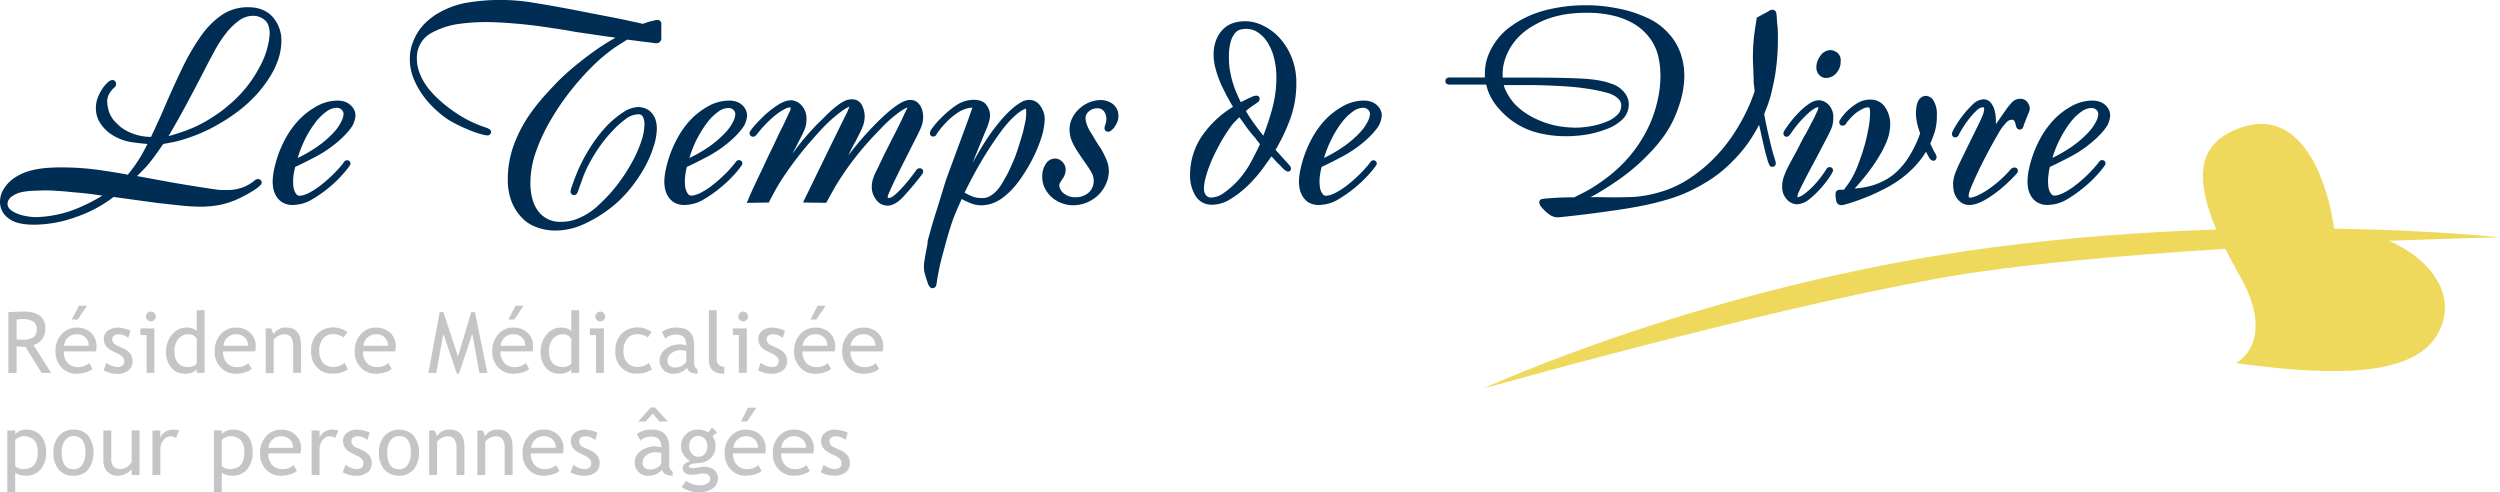 <svg xmlns="http://www.w3.org/2000/svg" viewBox="0 0 921.09 181.39"><defs><style>.cls-1{fill:#efd95c;}.cls-2{isolation:isolate;}.cls-3{fill:#c4c5c6;}.cls-4{fill:#002d53;}</style></defs><title>Fichier 2</title><g id="Calque_2" data-name="Calque 2"><g id="Calque_2-2" data-name="Calque 2"><path class="cls-1" d="M880.14,88.73c24.44-.94,41-1.28,41-1.28s-23.9-2.64-61.19-3.22c-1.9-14.69-10.9-46-34.94-37-13.35,5-17.75,15.34-8.43,37.35-25.19.79-53.38,2.72-82.78,6.6-105.09,13.86-187.35,52-187.35,52s99.08-28.13,167.12-40.5c28.2-5.14,68.61-8.63,106.32-11q2.25,4.55,5.17,9.65c14.17,24.83-1.29,32.48-1.29,32.48,40.69,5.52,70.49,4.66,76.32-15.38C903.78,105.51,892.79,94.07,880.14,88.73Z"/><g class="cls-2"><g class="cls-2"><path class="cls-3" d="M15.35,137.39l-6-9.62c-.68,0-1.76,0-3.24-.16v9.78H3.07V115l2.38-.11c1.47-.08,2.55-.12,3.22-.12q8.07,0,8.07,6.43a6.08,6.08,0,0,1-1.3,3.8,5.41,5.41,0,0,1-3.09,2.1l6.5,10.31ZM6.13,117.73V125a14.4,14.4,0,0,0,2.14.16,7.08,7.08,0,0,0,4-.89,3.64,3.64,0,0,0,1.25-3.17,2.93,2.93,0,0,0-1.34-2.7,8.41,8.41,0,0,0-4.25-.83C7.63,117.58,7,117.63,6.13,117.73Z"/><path class="cls-3" d="M35.34,129.48H23.53a5.91,5.91,0,0,0,1.58,4.42,4.93,4.93,0,0,0,3.58,1.35,6.1,6.1,0,0,0,4.16-1.46l1.22,2.1A5.55,5.55,0,0,1,32,137.05a11.18,11.18,0,0,1-3.89.64,7.24,7.24,0,0,1-5.24-2.09,8.19,8.19,0,0,1-2.41-6.21,8.73,8.73,0,0,1,2.47-6.5,7.12,7.12,0,0,1,5.21-2.19,7.46,7.46,0,0,1,5.49,2,6.75,6.75,0,0,1,1.93,5A6.59,6.59,0,0,1,35.34,129.48Zm-7.05-6.33a4.58,4.58,0,0,0-4.68,4.22h9.07a4.17,4.17,0,0,0-1.1-2.94A4.32,4.32,0,0,0,28.29,123.15Zm3.79-10.51-3.45,5.09H26.48l2.59-5.09Z"/><path class="cls-3" d="M38.18,136.41l1-2.76a7.82,7.82,0,0,0,3.91,1.6c1.8,0,2.69-.76,2.69-2.27,0-1.08-.86-2-2.6-2.78a21.86,21.86,0,0,1-2.69-1.39,6,6,0,0,1-1.21-1.08,4.29,4.29,0,0,1-.77-1.29,4.11,4.11,0,0,1-.25-1.46,3.76,3.76,0,0,1,1.47-3.15,6.15,6.15,0,0,1,3.84-1.13,12.45,12.45,0,0,1,4.51,1.13l-.83,2.69a5.59,5.59,0,0,0-3.47-1.37,3,3,0,0,0-1.75.49,1.46,1.46,0,0,0-.71,1.24,2.57,2.57,0,0,0,1.79,2.38l2.08,1a7.25,7.25,0,0,1,2.78,2,4.41,4.41,0,0,1,.87,2.8,4.19,4.19,0,0,1-1.54,3.45,6.65,6.65,0,0,1-4.28,1.24A9.82,9.82,0,0,1,38.18,136.41Z"/><path class="cls-3" d="M54,137.39V123.45H51.72V121h5.15v16.38Zm1.59-22.58a1.81,1.81,0,0,1,1.8,1.79,1.75,1.75,0,0,1-.53,1.28,1.73,1.73,0,0,1-1.27.53,1.76,1.76,0,0,1-1.27-.53,1.74,1.74,0,0,1-.52-1.28,1.72,1.72,0,0,1,.52-1.27A1.74,1.74,0,0,1,55.56,114.81Z"/><path class="cls-3" d="M72.5,137.37v-1.21a6,6,0,0,1-4.41,1.52,6.28,6.28,0,0,1-5-2.21,8.59,8.59,0,0,1-1.91-5.87,9.41,9.41,0,0,1,2.2-6.29,6.67,6.67,0,0,1,5.25-2.61,5.58,5.58,0,0,1,3.85,1.19v-7.6h2.9v23.08Zm0-12.57a3.44,3.44,0,0,0-3-1.65,4.7,4.7,0,0,0-3.79,1.74,6.73,6.73,0,0,0-1.44,4.44c0,3.94,1.79,5.92,5.38,5.92a4.15,4.15,0,0,0,1.65-.44,2.39,2.39,0,0,0,1.21-.93Z"/><path class="cls-3" d="M94,129.48H82.18a5.91,5.91,0,0,0,1.57,4.42,4.93,4.93,0,0,0,3.58,1.35,6.09,6.09,0,0,0,4.16-1.46l1.23,2.1a5.52,5.52,0,0,1-2.07,1.16,11.12,11.12,0,0,1-3.88.64,7.28,7.28,0,0,1-5.25-2.09,8.22,8.22,0,0,1-2.4-6.21,8.76,8.76,0,0,1,2.46-6.5,7.16,7.16,0,0,1,5.22-2.19,7.49,7.49,0,0,1,5.49,2,6.79,6.79,0,0,1,1.93,5A6.59,6.59,0,0,1,94,129.48Zm-7-6.33a4.58,4.58,0,0,0-4.68,4.22h9.06a4.13,4.13,0,0,0-1.1-2.94A4.3,4.3,0,0,0,86.94,123.15Z"/><path class="cls-3" d="M108,137.39v-9.53a6.25,6.25,0,0,0-.79-3.66,3.08,3.08,0,0,0-2.64-1,4.43,4.43,0,0,0-2.08.59,4.61,4.61,0,0,0-1.66,1.47v12.18H97.9V121h2l.92,2.11a5,5,0,0,1,4.69-2.42q5.39,0,5.38,6.55v10.14Z"/><path class="cls-3" d="M128,122.34l-1.44,2a4.21,4.21,0,0,0-1.57-.84,6.5,6.5,0,0,0-2.21-.4,4.64,4.64,0,0,0-3.76,1.66,6.84,6.84,0,0,0-1.39,4.55,6.16,6.16,0,0,0,1.42,4.38,5.18,5.18,0,0,0,4,1.51,6.5,6.5,0,0,0,3.94-1.52l1.15,2.45a10.45,10.45,0,0,1-5.8,1.51,7.37,7.37,0,0,1-5.53-2.25,8.33,8.33,0,0,1-2.19-6.08,8.73,8.73,0,0,1,2.27-6.29,8.21,8.21,0,0,1,6.22-2.37,8.11,8.11,0,0,1,2.75.54A7.6,7.6,0,0,1,128,122.34Z"/><path class="cls-3" d="M145.57,129.48H133.76a5.91,5.91,0,0,0,1.58,4.42,4.91,4.91,0,0,0,3.57,1.35,6.09,6.09,0,0,0,4.16-1.46l1.23,2.1a5.52,5.52,0,0,1-2.07,1.16,11.08,11.08,0,0,1-3.88.64,7.28,7.28,0,0,1-5.25-2.09,8.22,8.22,0,0,1-2.4-6.21,8.76,8.76,0,0,1,2.46-6.5,7.16,7.16,0,0,1,5.22-2.19,7.49,7.49,0,0,1,5.49,2,6.79,6.79,0,0,1,1.93,5A6.59,6.59,0,0,1,145.57,129.48Zm-7-6.33a4.58,4.58,0,0,0-4.68,4.22h9.07a4.14,4.14,0,0,0-1.11-2.94A4.3,4.3,0,0,0,138.52,123.15Z"/><path class="cls-3" d="M176.64,137.39,174,123l-4.89,14.69h-.77l-5-14.69-2.6,14.39h-2.91L162,115h1.39l5.33,16.35L173.63,115H175l4.55,22.41Z"/><path class="cls-3" d="M196.19,129.48H184.38A5.91,5.91,0,0,0,186,133.9a4.93,4.93,0,0,0,3.58,1.35,6.1,6.1,0,0,0,4.16-1.46l1.23,2.1a5.52,5.52,0,0,1-2.07,1.16,11.12,11.12,0,0,1-3.88.64,7.28,7.28,0,0,1-5.25-2.09,8.22,8.22,0,0,1-2.4-6.21,8.76,8.76,0,0,1,2.46-6.5A7.16,7.16,0,0,1,189,120.7a7.49,7.49,0,0,1,5.49,2,6.78,6.78,0,0,1,1.92,5A6.6,6.6,0,0,1,196.19,129.48Zm-7.06-6.33a4.58,4.58,0,0,0-4.67,4.22h9.06a4.13,4.13,0,0,0-1.1-2.94A4.31,4.31,0,0,0,189.13,123.15Zm3.8-10.51-3.46,5.09h-2.14l2.59-5.09Z"/><path class="cls-3" d="M210.48,137.37v-1.21a6,6,0,0,1-4.4,1.52,6.3,6.3,0,0,1-5-2.21,8.64,8.64,0,0,1-1.91-5.87,9.46,9.46,0,0,1,2.2-6.29,6.67,6.67,0,0,1,5.25-2.61,5.56,5.56,0,0,1,3.85,1.19v-7.6h2.91v23.08Zm0-12.57a3.44,3.44,0,0,0-3-1.65,4.67,4.67,0,0,0-3.78,1.74,6.68,6.68,0,0,0-1.45,4.44c0,3.94,1.79,5.92,5.38,5.92a4.15,4.15,0,0,0,1.65-.44,2.34,2.34,0,0,0,1.21-.93Z"/><path class="cls-3" d="M219.58,137.39V123.45h-2.25V121h5.16v16.38Zm1.59-22.58a1.75,1.75,0,0,1,1.28.53,1.72,1.72,0,0,1,.53,1.26,1.81,1.81,0,0,1-1.81,1.81,1.72,1.72,0,0,1-1.26-.53,1.79,1.79,0,0,1,1.26-3.07Z"/><path class="cls-3" d="M240.09,122.34l-1.44,2a4.13,4.13,0,0,0-1.57-.84,6.46,6.46,0,0,0-2.21-.4,4.64,4.64,0,0,0-3.76,1.66,6.84,6.84,0,0,0-1.39,4.55,6.16,6.16,0,0,0,1.42,4.38,5.2,5.2,0,0,0,4,1.51,6.5,6.5,0,0,0,3.94-1.52l1.15,2.45a10.45,10.45,0,0,1-5.8,1.51,7.39,7.39,0,0,1-5.53-2.25,8.33,8.33,0,0,1-2.19-6.08,8.73,8.73,0,0,1,2.27-6.29,8.22,8.22,0,0,1,6.22-2.37,8.06,8.06,0,0,1,2.75.54A7.6,7.6,0,0,1,240.09,122.34Z"/><path class="cls-3" d="M253.12,135.51a6.43,6.43,0,0,1-5.34,2.18,4.57,4.57,0,0,1-3.34-1.4,4.7,4.7,0,0,1-1.42-3.48,5.2,5.2,0,0,1,2.18-4.21,8.7,8.7,0,0,1,5.56-1.72,6.38,6.38,0,0,1,2.08.4q0-4-3.55-4a5.67,5.67,0,0,0-4.19,1.47l-1.22-2.43a7.07,7.07,0,0,1,2.29-1.16,8.9,8.9,0,0,1,2.79-.48q3.56,0,5.18,1.62t1.61,5.16v5.87a3,3,0,0,0,1.28,2.87v1.46a5.43,5.43,0,0,1-2.65-.51A2.79,2.79,0,0,1,253.12,135.51Zm-.28-6.17a10.64,10.64,0,0,0-1.92-.3,5.5,5.5,0,0,0-3.6,1.13,3.34,3.34,0,0,0-1.39,2.67c0,1.71,1,2.56,3,2.56a4.94,4.94,0,0,0,3.9-2.1Z"/><path class="cls-3" d="M261.18,132.75V114.29h2.9v18a2.8,2.8,0,0,0,.76,2.08,2.68,2.68,0,0,0,2,.75v2.6C263.06,137.69,261.18,136.05,261.18,132.75Z"/><path class="cls-3" d="M272.22,137.39V123.45H270V121h5.15v16.38Zm1.59-22.58a1.73,1.73,0,0,1,1.27.53,1.69,1.69,0,0,1,.53,1.26,1.8,1.8,0,1,1-3.07-1.27A1.76,1.76,0,0,1,273.81,114.81Z"/><path class="cls-3" d="M279.3,136.41l1-2.76a7.85,7.85,0,0,0,3.92,1.6c1.79,0,2.69-.76,2.69-2.27,0-1.08-.87-2-2.6-2.78a21.46,21.46,0,0,1-2.7-1.39,6.31,6.31,0,0,1-1.21-1.08,4.26,4.26,0,0,1-.76-1.29,4.11,4.11,0,0,1-.26-1.46,3.76,3.76,0,0,1,1.47-3.15,6.15,6.15,0,0,1,3.84-1.13,12.4,12.4,0,0,1,4.51,1.13l-.82,2.69a5.62,5.62,0,0,0-3.47-1.37,3,3,0,0,0-1.76.49,1.46,1.46,0,0,0-.71,1.24,2.57,2.57,0,0,0,1.79,2.38l2.08,1a7.29,7.29,0,0,1,2.79,2A4.41,4.41,0,0,1,290,133a4.2,4.2,0,0,1-1.55,3.45,6.63,6.63,0,0,1-4.28,1.24A9.81,9.81,0,0,1,279.3,136.41Z"/><path class="cls-3" d="M307.47,129.48H295.66a5.91,5.91,0,0,0,1.58,4.42,4.91,4.91,0,0,0,3.57,1.35,6.09,6.09,0,0,0,4.16-1.46l1.23,2.1a5.52,5.52,0,0,1-2.07,1.16,11.08,11.08,0,0,1-3.88.64A7.28,7.28,0,0,1,295,135.6a8.22,8.22,0,0,1-2.4-6.21,8.76,8.76,0,0,1,2.46-6.5,7.16,7.16,0,0,1,5.22-2.19,7.49,7.49,0,0,1,5.49,2,6.79,6.79,0,0,1,1.93,5A6.59,6.59,0,0,1,307.47,129.48Zm-7.05-6.33a4.58,4.58,0,0,0-4.68,4.22h9.07a4.14,4.14,0,0,0-1.11-2.94A4.3,4.3,0,0,0,300.42,123.15Zm3.79-10.51-3.46,5.09h-2.14l2.59-5.09Z"/><path class="cls-3" d="M325.18,129.48H313.37a5.91,5.91,0,0,0,1.57,4.42,4.93,4.93,0,0,0,3.58,1.35,6.1,6.1,0,0,0,4.16-1.46l1.23,2.1a5.52,5.52,0,0,1-2.07,1.16,11.12,11.12,0,0,1-3.88.64,7.28,7.28,0,0,1-5.25-2.09,8.22,8.22,0,0,1-2.4-6.21,8.76,8.76,0,0,1,2.46-6.5A7.16,7.16,0,0,1,318,120.7a7.49,7.49,0,0,1,5.49,2,6.78,6.78,0,0,1,1.92,5A6.6,6.6,0,0,1,325.18,129.48Zm-7.06-6.33a4.58,4.58,0,0,0-4.67,4.22h9.06a4.13,4.13,0,0,0-1.1-2.94A4.31,4.31,0,0,0,318.12,123.15Z"/></g><g class="cls-2"><path class="cls-3" d="M5.6,174.06v7.33H2.69v-22.8H5.6v1.34a5.44,5.44,0,0,1,4-1.65A7,7,0,0,1,15,160.45Q17,162.63,17,166.81a9.23,9.23,0,0,1-2,6.1,6.94,6.94,0,0,1-5.66,2.36,7.36,7.36,0,0,1-2.22-.37A2.86,2.86,0,0,1,5.6,174.06Zm0-11.94v9.54a2.54,2.54,0,0,0,1.16.79,4.4,4.4,0,0,0,1.73.38c3.6,0,5.41-2,5.41-6.12a6.65,6.65,0,0,0-1.29-4.54,5.23,5.23,0,0,0-4.11-1.44,3.53,3.53,0,0,0-1.5.43A4.65,4.65,0,0,0,5.6,162.12Z"/><path class="cls-3" d="M19.69,166.74a9,9,0,0,1,2-6.13,6.8,6.8,0,0,1,5.37-2.33,6.84,6.84,0,0,1,5.46,2.24,10.9,10.9,0,0,1,0,12.47,6.82,6.82,0,0,1-5.42,2.28A6.78,6.78,0,0,1,21.65,173,9.33,9.33,0,0,1,19.69,166.74Zm3.06,0c0,4.11,1.46,6.16,4.36,6.16a3.68,3.68,0,0,0,3.19-1.65,7.76,7.76,0,0,0,1.16-4.51q0-6.09-4.35-6.09a3.74,3.74,0,0,0-3.17,1.62A7.44,7.44,0,0,0,22.75,166.74Z"/><path class="cls-3" d="M41,158.59V169q0,3.79,3.29,3.8a4.53,4.53,0,0,0,2.63-.83,4,4,0,0,0,1.58-1.91v-11.5h2.9V175h-2.9V172.7a4.57,4.57,0,0,1-2,1.77,6,6,0,0,1-2.88.8,5.32,5.32,0,0,1-4.12-1.54,6.21,6.21,0,0,1-1.43-4.39V158.59Z"/><path class="cls-3" d="M64.84,161.39a3.32,3.32,0,0,0-1.91-.66,3.4,3.4,0,0,0-2.7,1.42,5.27,5.27,0,0,0-1.16,3.43V175h-2.9V158.59h2.9v2.61a5.11,5.11,0,0,1,4.73-2.92,12.71,12.71,0,0,1,2.25.28Z"/><path class="cls-3" d="M81.71,174.06v7.33H78.8v-22.8h2.91v1.34a5.44,5.44,0,0,1,4-1.65,7,7,0,0,1,5.43,2.17q1.94,2.18,1.94,6.36a9.23,9.23,0,0,1-2,6.1,6.94,6.94,0,0,1-5.66,2.36,7.36,7.36,0,0,1-2.22-.37A2.86,2.86,0,0,1,81.71,174.06Zm0-11.94v9.54a2.54,2.54,0,0,0,1.16.79,4.4,4.4,0,0,0,1.73.38c3.6,0,5.41-2,5.41-6.12a6.65,6.65,0,0,0-1.29-4.54,5.23,5.23,0,0,0-4.11-1.44,3.53,3.53,0,0,0-1.5.43A4.65,4.65,0,0,0,81.71,162.12Z"/><path class="cls-3" d="M110.67,167.06H98.86a5.91,5.91,0,0,0,1.58,4.42,4.93,4.93,0,0,0,3.58,1.35,6.1,6.1,0,0,0,4.16-1.46l1.22,2.1a5.55,5.55,0,0,1-2.06,1.16,11.18,11.18,0,0,1-3.89.64,7.24,7.24,0,0,1-5.24-2.09A8.19,8.19,0,0,1,95.8,167a8.73,8.73,0,0,1,2.47-6.5,7.12,7.12,0,0,1,5.21-2.19,7.46,7.46,0,0,1,5.49,2,6.75,6.75,0,0,1,1.93,5A6.59,6.59,0,0,1,110.67,167.06Zm-7-6.33A4.58,4.58,0,0,0,98.94,165H108a4.17,4.17,0,0,0-1.1-2.94A4.32,4.32,0,0,0,103.62,160.73Z"/><path class="cls-3" d="M123.48,161.39a3.3,3.3,0,0,0-1.91-.66,3.4,3.4,0,0,0-2.7,1.42,5.26,5.26,0,0,0-1.15,3.43V175h-2.91V158.59h2.91v2.61a5.09,5.09,0,0,1,4.72-2.92,12.71,12.71,0,0,1,2.25.28Z"/><path class="cls-3" d="M126.31,174l1-2.76a7.82,7.82,0,0,0,3.91,1.6c1.8,0,2.69-.76,2.69-2.27,0-1.08-.86-2-2.6-2.78a23,23,0,0,1-2.7-1.39,6.24,6.24,0,0,1-1.2-1.08,4.29,4.29,0,0,1-.77-1.29,4.11,4.11,0,0,1-.25-1.46,3.76,3.76,0,0,1,1.47-3.15,6.15,6.15,0,0,1,3.84-1.13,12.45,12.45,0,0,1,4.51,1.13l-.83,2.69a5.59,5.59,0,0,0-3.47-1.37,3,3,0,0,0-1.75.49,1.46,1.46,0,0,0-.71,1.24,2.57,2.57,0,0,0,1.79,2.38l2.08.95a7.25,7.25,0,0,1,2.78,2,4.41,4.41,0,0,1,.87,2.8,4.19,4.19,0,0,1-1.54,3.45,6.65,6.65,0,0,1-4.28,1.24A9.82,9.82,0,0,1,126.31,174Z"/><path class="cls-3" d="M139.62,166.74a9,9,0,0,1,2-6.13,7.56,7.56,0,0,1,10.83-.09,10.85,10.85,0,0,1,0,12.47,7.59,7.59,0,0,1-10.88,0A9.32,9.32,0,0,1,139.62,166.74Zm3.06,0q0,6.16,4.35,6.16a3.68,3.68,0,0,0,3.19-1.65,7.76,7.76,0,0,0,1.16-4.51q0-6.09-4.35-6.09a3.74,3.74,0,0,0-3.17,1.62A7.44,7.44,0,0,0,142.68,166.74Z"/><path class="cls-3" d="M168.2,175v-9.53a6.25,6.25,0,0,0-.79-3.66,3.08,3.08,0,0,0-2.64-1.05,4.43,4.43,0,0,0-2.08.59,4.61,4.61,0,0,0-1.66,1.47V175h-2.91V158.59h2l.92,2.11a5,5,0,0,1,4.69-2.42q5.39,0,5.38,6.55V175Z"/><path class="cls-3" d="M185.94,175v-9.53a6.25,6.25,0,0,0-.79-3.66,3.08,3.08,0,0,0-2.64-1.05,4.43,4.43,0,0,0-2.08.59,4.61,4.61,0,0,0-1.66,1.47V175h-2.91V158.59h2l.92,2.11a5,5,0,0,1,4.69-2.42q5.39,0,5.38,6.55V175Z"/><path class="cls-3" d="M207.39,167.06h-11.8a5.91,5.91,0,0,0,1.57,4.42,4.93,4.93,0,0,0,3.58,1.35,6.1,6.1,0,0,0,4.16-1.46l1.22,2.1a5.39,5.39,0,0,1-2.06,1.16,11.12,11.12,0,0,1-3.88.64,7.28,7.28,0,0,1-5.25-2.09,8.22,8.22,0,0,1-2.4-6.21,8.76,8.76,0,0,1,2.46-6.5,7.16,7.16,0,0,1,5.22-2.19,7.49,7.49,0,0,1,5.49,2,6.78,6.78,0,0,1,1.92,5A6.22,6.22,0,0,1,207.39,167.06Zm-7-6.33a4.54,4.54,0,0,0-3.25,1.25,4.6,4.6,0,0,0-1.43,3h9.07a4.13,4.13,0,0,0-1.1-2.94A4.31,4.31,0,0,0,200.34,160.73Z"/><path class="cls-3" d="M210.24,174l1-2.76a7.85,7.85,0,0,0,3.92,1.6c1.79,0,2.69-.76,2.69-2.27,0-1.08-.87-2-2.6-2.78a21.46,21.46,0,0,1-2.7-1.39,6.31,6.31,0,0,1-1.21-1.08,4.26,4.26,0,0,1-.76-1.29,4.11,4.11,0,0,1-.26-1.46,3.76,3.76,0,0,1,1.47-3.15,6.15,6.15,0,0,1,3.84-1.13,12.4,12.4,0,0,1,4.51,1.13l-.82,2.69a5.62,5.62,0,0,0-3.47-1.37,3,3,0,0,0-1.76.49,1.46,1.46,0,0,0-.71,1.24,2.57,2.57,0,0,0,1.79,2.38l2.08.95a7.29,7.29,0,0,1,2.79,2,4.41,4.41,0,0,1,.87,2.8,4.2,4.2,0,0,1-1.55,3.45,6.63,6.63,0,0,1-4.28,1.24A9.81,9.81,0,0,1,210.24,174Z"/><path class="cls-3" d="M243.93,173.09a6.44,6.44,0,0,1-5.34,2.18,4.57,4.57,0,0,1-3.34-1.4,4.7,4.7,0,0,1-1.42-3.48,5.2,5.2,0,0,1,2.18-4.21,8.7,8.7,0,0,1,5.56-1.72,6.38,6.38,0,0,1,2.08.4q0-4-3.55-4a5.67,5.67,0,0,0-4.19,1.47l-1.22-2.43a7.07,7.07,0,0,1,2.29-1.16,8.9,8.9,0,0,1,2.79-.48c2.37,0,4.1.54,5.17,1.62s1.62,2.8,1.62,5.16v5.87a3,3,0,0,0,1.28,2.87v1.46a5.4,5.4,0,0,1-2.65-.51A2.79,2.79,0,0,1,243.93,173.09ZM243,155.31l-2.49-2.89-2.73,2.89h-2.63l4.56-5.16h1.64l4.66,5.16Zm.64,11.61a10.77,10.77,0,0,0-1.92-.3,5.5,5.5,0,0,0-3.6,1.13,3.34,3.34,0,0,0-1.39,2.67c0,1.71,1,2.56,3,2.56a4.94,4.94,0,0,0,3.9-2.1Z"/><path class="cls-3" d="M251.16,179.45l1.58-2.33a8.6,8.6,0,0,0,4.68,1.7,6.11,6.11,0,0,0,3.11-.68,2,2,0,0,0,1.14-1.69c0-1.33-1-2-2.88-2a10.59,10.59,0,0,0-1.77.25,11.76,11.76,0,0,1-2,.24q-3.48,0-3.48-2.63a1.87,1.87,0,0,1,.82-1.47,5.12,5.12,0,0,1,2-.95A6.2,6.2,0,0,1,252.7,160a6.17,6.17,0,0,1,4.42-1.71,6.26,6.26,0,0,1,3.78,1l1.45-1.75,1.9,1.79-1.74,1.32a6.07,6.07,0,0,1,1.11,3.79,5.92,5.92,0,0,1-1.54,4.16,6.13,6.13,0,0,1-4.05,1.93l-2.4.24a4.63,4.63,0,0,0-1.15.33c-.48.19-.72.43-.72.74s.5.63,1.5.63a13.48,13.48,0,0,0,2.05-.24,13.44,13.44,0,0,1,2.06-.24,5.63,5.63,0,0,1,3.77,1.16,4,4,0,0,1,1.36,3.2,4.27,4.27,0,0,1-2,3.66,8.84,8.84,0,0,1-5.13,1.39,10.86,10.86,0,0,1-3.35-.57A9.33,9.33,0,0,1,251.16,179.45Zm6.16-18.83a3.17,3.17,0,0,0-2.47,1.07,3.81,3.81,0,0,0-.95,2.6,4.36,4.36,0,0,0,.92,2.84,3.07,3.07,0,0,0,2.5,1.12,2.92,2.92,0,0,0,2.42-1.09,4.48,4.48,0,0,0,.87-2.87,3.8,3.8,0,0,0-.94-2.6A3,3,0,0,0,257.32,160.62Z"/><path class="cls-3" d="M281.9,167.06H270.09a5.91,5.91,0,0,0,1.58,4.42,4.93,4.93,0,0,0,3.58,1.35,6.12,6.12,0,0,0,4.16-1.46l1.22,2.1a5.52,5.52,0,0,1-2.07,1.16,11.08,11.08,0,0,1-3.88.64,7.28,7.28,0,0,1-5.25-2.09A8.22,8.22,0,0,1,267,167a8.73,8.73,0,0,1,2.47-6.5,7.12,7.12,0,0,1,5.21-2.19,7.46,7.46,0,0,1,5.49,2,6.75,6.75,0,0,1,1.93,5A6.59,6.59,0,0,1,281.9,167.06Zm-7-6.33a4.58,4.58,0,0,0-4.68,4.22h9.07a4.17,4.17,0,0,0-1.1-2.94A4.34,4.34,0,0,0,274.85,160.73Zm3.79-10.51-3.46,5.09H273l2.59-5.09Z"/><path class="cls-3" d="M299.61,167.06H287.8a5.91,5.91,0,0,0,1.58,4.42,4.91,4.91,0,0,0,3.57,1.35,6.09,6.09,0,0,0,4.16-1.46l1.23,2.1a5.52,5.52,0,0,1-2.07,1.16,11.08,11.08,0,0,1-3.88.64,7.28,7.28,0,0,1-5.25-2.09,8.22,8.22,0,0,1-2.4-6.21,8.76,8.76,0,0,1,2.46-6.5,7.16,7.16,0,0,1,5.22-2.19,7.49,7.49,0,0,1,5.49,2,6.79,6.79,0,0,1,1.93,5A6.59,6.59,0,0,1,299.61,167.06Zm-7.05-6.33a4.58,4.58,0,0,0-4.68,4.22H297a4.14,4.14,0,0,0-1.11-2.94A4.3,4.3,0,0,0,292.56,160.73Z"/><path class="cls-3" d="M302.45,174l1-2.76a7.82,7.82,0,0,0,3.91,1.6c1.79,0,2.69-.76,2.69-2.27,0-1.08-.86-2-2.6-2.78a23,23,0,0,1-2.7-1.39,6.62,6.62,0,0,1-1.21-1.08,4.26,4.26,0,0,1-.76-1.29,4.11,4.11,0,0,1-.25-1.46,3.76,3.76,0,0,1,1.47-3.15,6.1,6.1,0,0,1,3.83-1.13,12.45,12.45,0,0,1,4.52,1.13l-.83,2.69a5.59,5.59,0,0,0-3.47-1.37,3,3,0,0,0-1.75.49,1.44,1.44,0,0,0-.71,1.24,2.56,2.56,0,0,0,1.79,2.38l2.08.95a7.25,7.25,0,0,1,2.78,2,4.41,4.41,0,0,1,.87,2.8A4.19,4.19,0,0,1,311.6,174a6.66,6.66,0,0,1-4.29,1.24A9.81,9.81,0,0,1,302.45,174Z"/></g></g><path class="cls-4" d="M54.94,60.17c.76-.92,1.56-2,2.38-3.12s1.71-2.41,2.81-4L63,52.52c1.1-.2,2.31-.48,3.58-.84s2.7-.83,4.25-1.39,3.33-1.3,5.27-2.21c.6-.27,1.41-.67,2.39-1.2s2-1.13,3.21-1.82,2.29-1.42,3.4-2.17,2.14-1.5,3.07-2.23A49.71,49.71,0,0,0,95.24,34a45.69,45.69,0,0,0,4.81-6.7,28,28,0,0,0,2.76-6.37,21.53,21.53,0,0,0,.86-5.72,13,13,0,0,0-3.17-8.93c-2.12-2.4-5.18-3.62-9.09-3.62a17.05,17.05,0,0,0-9.79,2.92,31.16,31.16,0,0,0-7.8,8,84,84,0,0,0-6.9,12C64.7,30.2,62.37,35.37,60,40.93c-.64,1.49-1.18,2.68-1.6,3.55s-.79,1.68-1.08,2.37-.58,1.3-.86,1.87-.52,1.07-.83,1.73c-.6,0-1.3-.06-2.1-.13a19,19,0,0,1-3.28-.66,20,20,0,0,1-3.62-1.46,13.83,13.83,0,0,1-3.48-2.61,10.61,10.61,0,0,1-3-4.45,13.56,13.56,0,0,1-.65-3.4,6,6,0,0,1,1-3.61,11.48,11.48,0,0,1,1.23-1.53l.11-.09c.12-.12.26-.25.44-.4A1.41,1.41,0,0,0,42.77,31a1.38,1.38,0,0,0-1.43-1.52,2.91,2.91,0,0,0-1.76,1,11.25,11.25,0,0,0-1.88,2.24,16.73,16.73,0,0,0-1.64,3.16,10.7,10.7,0,0,0-.73,3.94,10.07,10.07,0,0,0,1.58,5.52,14,14,0,0,0,4,4.08A18.37,18.37,0,0,0,48,52.29c1.94.32,4.07.57,6.34.75-.68,1.35-1.49,2.86-2.42,4.48a54.23,54.23,0,0,1-4.83,6.83c-3.7-.69-7.54-1.3-11.41-1.83a98.47,98.47,0,0,0-13.37-.84c-2.15,0-4.08.09-5.73.25a34.61,34.61,0,0,0-4.39.7,23,23,0,0,0-3.28,1,20.07,20.07,0,0,0-2.59,1.27,14.16,14.16,0,0,0-3.55,2.84A12.34,12.34,0,0,0,.85,70.61,8,8,0,0,0,.1,73.09C0,73.77,0,74.24,0,74.53a7.37,7.37,0,0,0,3.06,5.85c2,1.62,5.15,2.41,9.59,2.41a48,48,0,0,0,5.46-.4,45.13,45.13,0,0,0,7.19-1.54,56.42,56.42,0,0,0,8.21-3.16,46.94,46.94,0,0,0,8.33-5.12L58,74.78l8.54.93a71.66,71.66,0,0,0,7.54.44,38.37,38.37,0,0,0,7.12-.7,32.37,32.37,0,0,0,8.73-3.28c.67-.34,1.38-.72,2.1-1.15s1.39-.84,2-1.24a13.81,13.81,0,0,0,1.55-1.19c.51-.47.83-.85.83-1.28A1.29,1.29,0,0,0,94.92,66a1.66,1.66,0,0,0-1.17.57l-1.16.83a14.34,14.34,0,0,1-2,1.16,15.68,15.68,0,0,1-2.89,1A14.64,14.64,0,0,1,84,70c-.84,0-1.62,0-2.36,0s-1.76-.14-3.1-.33l-5.45-.83q-3.42-.54-9.16-1.51L50.49,64.87l2-2A35.92,35.92,0,0,0,54.94,60.17ZM98.82,16.25a29.39,29.39,0,0,1-2,6.1,48.08,48.08,0,0,1-4.33,7.5,45.59,45.59,0,0,1-7.17,8q-.5.4-1.68,1.44a37.23,37.23,0,0,1-3,2.3c-1.21.86-2.6,1.77-4.15,2.71a45.16,45.16,0,0,1-4.9,2.55c-.57.26-1.31.56-2.21.92s-1.89.71-2.94,1.06-2.1.67-3.14,1c-.41.11-.81.21-1.19.29,2.24-3.79,4.42-7.65,6.49-11.5,2.32-4.32,4.64-8.74,6.89-13.12,1.18-2.31,2.43-4.65,3.7-7a44.7,44.7,0,0,1,4.17-6.35,24,24,0,0,1,4.73-4.6,8.61,8.61,0,0,1,5.08-1.72,6.45,6.45,0,0,1,4.4,1.58c1.18,1,1.79,2.71,1.79,5A23.05,23.05,0,0,1,98.82,16.25ZM4.05,72.61A9,9,0,0,1,7.2,71a16.63,16.63,0,0,1,2.24-.47,25.85,25.85,0,0,1,2.6-.23l2.45-.1c.73,0,1.29-.05,1.67-.05,1.27,0,2.57,0,3.87.1s2.66.16,4.06.29c1.83.19,3.38.34,4.6.44s2.37.21,3.44.34,2.17.27,3.3.43l2.28.34A69.64,69.64,0,0,1,27.93,77a43.11,43.11,0,0,1-15,3,24,24,0,0,1-5-.75A12.7,12.7,0,0,1,4.75,77.9a4.72,4.72,0,0,1-1.57-1.42,2.5,2.5,0,0,1-.42-1.23A3.46,3.46,0,0,1,4.05,72.61Z"/><path class="cls-4" d="M129.42,39a6.27,6.27,0,0,0-2-1.39,7.94,7.94,0,0,0-3.17-.55A16.06,16.06,0,0,0,116,39.54a26.59,26.59,0,0,0-7,5.91A32.63,32.63,0,0,0,105.2,51a41.48,41.48,0,0,0-2.64,5.86A42.94,42.94,0,0,0,101,62.42a23.61,23.61,0,0,0-.55,4.59,16.26,16.26,0,0,0,.2,2.21,9,9,0,0,0,1,2.83,6.94,6.94,0,0,0,2.29,2.46,7.26,7.26,0,0,0,4.13,1,14.09,14.09,0,0,0,7.26-2.25A46.92,46.92,0,0,0,122,68.45,45.41,45.41,0,0,0,127,63.39c2.13-2.55,2.13-2.8,2.13-3.11a1.21,1.21,0,0,0-1.33-1.23,1.15,1.15,0,0,0-.94.49L126,60.69a45.19,45.19,0,0,1-3.79,4.08,51.35,51.35,0,0,1-4.38,3.75,26,26,0,0,1-4.22,2.66c-2.11,1-3.62,1.23-4.25.55a4.48,4.48,0,0,1-.83-1.35,5.65,5.65,0,0,1-.44-1.73C108,68,108,67.42,108,66.92a17.05,17.05,0,0,1,.23-2.9c.14-.78.32-1.63.54-2.53,2.22-1,4.9-2.36,8-4a44.32,44.32,0,0,0,9.59-7c2.18-2.18,3.47-3.85,3.93-5.1a8.72,8.72,0,0,0,.68-2.84,5.38,5.38,0,0,0-.33-1.76A5.27,5.27,0,0,0,129.42,39Zm-17.1,12.42a39,39,0,0,1,3.92-6.35,18.9,18.9,0,0,1,4.08-4,6.54,6.54,0,0,1,3.58-1.34,2.6,2.6,0,0,1,2,.7,2.26,2.26,0,0,1,.68,1.59,7.09,7.09,0,0,1-.77,2.64A16.88,16.88,0,0,1,123,48.76a37.52,37.52,0,0,1-5.64,4.94,51.72,51.72,0,0,1-7.67,4.51A42.13,42.13,0,0,1,112.32,51.45Z"/><path class="cls-4" d="M242.28,7.33a6.32,6.32,0,0,0-1.24.21l-1.28.3a14.88,14.88,0,0,0-1.65.51c-.43.16-.87.3-1.31.42-1.05-.25-2.1-.48-3.15-.7s-2.2-.47-3.33-.73q-4.87-1-9.66-1.9L210.9,3.53c-4.74-.9-9.41-1.73-13.88-2.44a73.77,73.77,0,0,0-25.54,0,32.18,32.18,0,0,0-11,4.35,25.44,25.44,0,0,0-3.07,2.36,19.53,19.53,0,0,0-3.09,3.5A20.21,20.21,0,0,0,152,15.9a16.06,16.06,0,0,0-1,5.73A18.59,18.59,0,0,0,152,27.89a28,28,0,0,0,2.66,5.51,32.93,32.93,0,0,0,3.54,4.69A37.6,37.6,0,0,0,162,41.71a26.83,26.83,0,0,0,5.32,3.62c1.89,1,3.7,1.82,5.38,2.51a35.22,35.22,0,0,0,4.43,1.55,11.59,11.59,0,0,0,2.44.51,1.27,1.27,0,0,0,1.33-1.33c0-.8-.9-1.23-1.88-1.58A43.89,43.89,0,0,1,168,41.61a51.46,51.46,0,0,1-7.7-6.25c-.57-.58-1.25-1.32-2-2.21a22.88,22.88,0,0,1-2.17-3.06,21.14,21.14,0,0,1-1.79-3.92,14.09,14.09,0,0,1-.74-4.63,10.25,10.25,0,0,1,2.54-7.17,10,10,0,0,1,2.41-2A23.22,23.22,0,0,1,161.3,11a28.39,28.39,0,0,1,8.08-2.23,71,71,0,0,1,9.56-.63c2.77,0,6,.15,9.7.44s7.4.7,11.08,1.21l5.27.78c1.73.26,3.53.55,5.31.87.6.13,1.58.3,3,.5l4.34.63,4.29.64c1.34.19,2.27.33,2.89.39a5.79,5.79,0,0,1,.75.09c.37.06.76.14,1.18.23-1.05.57-2.16,1.21-3.3,1.92-1.88,1.17-3.83,2.49-5.8,3.94s-3.94,3-5.85,4.56-3.76,3.24-5.46,4.88c-2.07,2.07-4.12,4.25-6.09,6.47a74.69,74.69,0,0,0-5.53,7.12,49.78,49.78,0,0,0-5.84,11.84,37.14,37.14,0,0,0-1.79,11.3,22.54,22.54,0,0,0,1.37,8.28,18.76,18.76,0,0,0,3.91,6.09,14,14,0,0,0,5.35,3.4,19.57,19.57,0,0,0,6.9,1.22,25.13,25.13,0,0,0,9.95-2.11,49.28,49.28,0,0,0,10.12-6,44,44,0,0,0,7.49-7.3,54.5,54.5,0,0,0,5.4-8,40.94,40.94,0,0,0,3.27-7.65A22.12,22.12,0,0,0,242,47.59a10.58,10.58,0,0,0-.64-3.94,7,7,0,0,0-1.71-2.52,6.25,6.25,0,0,0-2.27-1.32,7.55,7.55,0,0,0-2.27-.38,10.81,10.81,0,0,0-5.68,2.07A34,34,0,0,0,223,47a54.69,54.69,0,0,0-6.13,8.26,58.46,58.46,0,0,0-5,10.21,8.35,8.35,0,0,0-.38,1c-.16.45-.34.94-.53,1.45s-.38,1-.51,1.52a3.68,3.68,0,0,0-.22,1,1.25,1.25,0,0,0,1.23,1.43,1.29,1.29,0,0,0,1.2-.71,18.15,18.15,0,0,0,.67-1.74c.45-1.3,1-2.74,1.56-4.34a39.23,39.23,0,0,1,2.3-5,65.68,65.68,0,0,1,3.47-5.7,51.25,51.25,0,0,1,5-6.16,34,34,0,0,1,4.77-4.29,7.94,7.94,0,0,1,4.63-1.81,1.76,1.76,0,0,1,1.79.88,6.12,6.12,0,0,1,.59,2.87,20.05,20.05,0,0,1-1.08,5.92,45,45,0,0,1-3.08,7.2,63.71,63.71,0,0,1-4.68,7.52,54.81,54.81,0,0,1-5.77,6.84c-.71.71-1.6,1.57-2.67,2.57a23.51,23.51,0,0,1-3.59,2.74,23.77,23.77,0,0,1-4.5,2.18,15.57,15.57,0,0,1-5.31.88,9.88,9.88,0,0,1-8.34-3.77c-2-2.55-3-6.12-3-10.61a34.89,34.89,0,0,1,2.1-11.61A66.65,66.65,0,0,1,203,44.07a90.22,90.22,0,0,1,7.16-10.51,95.58,95.58,0,0,1,7.36-8.37c1.6-1.61,3.08-3,4.4-4.11s2.54-2.09,3.65-2.89,2.17-1.5,3.09-2.07,1.65-1,2.38-1.52c1.19.13,2.55.3,4,.5s3.11.41,4.35.54l2.14.29h.1a1.87,1.87,0,0,0,1.41-.42,3.11,3.11,0,0,0,.53-.77l.08-.16V8.35l-.11-.18A1.5,1.5,0,0,0,242.28,7.33Z"/><path class="cls-4" d="M253.06,61.49c2.23-1,4.9-2.36,8-4a44.37,44.37,0,0,0,9.6-7c2.17-2.18,3.46-3.85,3.93-5.1a9,9,0,0,0,.68-2.84A5.47,5.47,0,0,0,273.76,39a6.21,6.21,0,0,0-2.06-1.39,7.9,7.9,0,0,0-3.17-.55,16.06,16.06,0,0,0-8.24,2.45,26.75,26.75,0,0,0-7,5.91A33.22,33.22,0,0,0,249.53,51a42.62,42.62,0,0,0-4.22,11.42,23,23,0,0,0-.56,4.59,15,15,0,0,0,.21,2.21,8.48,8.48,0,0,0,1,2.83,7,7,0,0,0,2.28,2.46,7.29,7.29,0,0,0,4.13,1,14.06,14.06,0,0,0,7.26-2.25,47.59,47.59,0,0,0,6.7-4.86,46.28,46.28,0,0,0,5.06-5.06c2.12-2.55,2.12-2.8,2.12-3.11a1.21,1.21,0,0,0-1.33-1.23,1.17,1.17,0,0,0-.94.49c-.09.13-.4.51-.91,1.15a43.79,43.79,0,0,1-3.79,4.08,52.84,52.84,0,0,1-4.37,3.75,26,26,0,0,1-4.22,2.66c-2.11,1-3.62,1.23-4.25.55a4.5,4.5,0,0,1-.84-1.35,5.56,5.56,0,0,1-.43-1.73,16.29,16.29,0,0,1-.1-1.73,16,16,0,0,1,.24-2.9C252.66,63.23,252.85,62.38,253.06,61.49Zm3.59-10a39.76,39.76,0,0,1,3.93-6.35,18.68,18.68,0,0,1,4.08-4,6.49,6.49,0,0,1,3.58-1.34,2.58,2.58,0,0,1,2,.7,2.22,2.22,0,0,1,.68,1.59,6.89,6.89,0,0,1-.77,2.64,16.88,16.88,0,0,1-2.85,4.08,37.52,37.52,0,0,1-5.64,4.94A51.57,51.57,0,0,1,254,58.21,42.5,42.5,0,0,1,256.65,51.45Z"/><path class="cls-4" d="M329.88,66q1.25-2.58,2.75-5.55l2.86-5.66c.9-1.79,1.7-3.35,2.37-4.68s1.14-2.32,1.32-2.81a9.78,9.78,0,0,0,.94-4.22,10.31,10.31,0,0,0-.21-2,6.23,6.23,0,0,0-.77-2,5,5,0,0,0-1.49-1.61c-1.47-1-3.56-.89-6.07.61a30.05,30.05,0,0,0-4.1,3c-1.38,1.18-2.74,2.44-4.05,3.74S321,47.31,320,48.36c-2.74,3-5.19,5.92-7.27,8.69l-.19.25.58-1.19c.5-1.08,1-2.13,1.59-3.13s1.09-2,1.61-3.09A29.18,29.18,0,0,0,318,46.23a10.37,10.37,0,0,0,.58-3.42,9.24,9.24,0,0,0-.95-3.93,4,4,0,0,0-4-2.28,6.18,6.18,0,0,0-2.88.82,19.64,19.64,0,0,0-2.93,2c-1,.79-2,1.69-3,2.68s-2,2-3.07,3a92.43,92.43,0,0,0-8.24,9.44l-1.48,2,0,0c.31-.69.65-1.34,1-1.94a21.31,21.31,0,0,0,1-2c1.07-2,1.83-3.54,2.32-4.69a9.92,9.92,0,0,0,.79-4,7.22,7.22,0,0,0-1.74-5c-2.32-2.57-5.24-2.54-8.82-.23a38.1,38.1,0,0,0-4.86,3.76L280,44.14c-.67.66-1.27,1.3-1.79,1.88s-1,1.17-1.36,1.67c-.57.78-.68,1.08-.68,1.37a1.58,1.58,0,0,0,.17.71,1.33,1.33,0,0,0,2.07.2l.39-.39.07-.07a40.14,40.14,0,0,1,3.31-3.84,38.8,38.8,0,0,1,3.49-3.21,20.25,20.25,0,0,1,3.2-2.16,5.2,5.2,0,0,1,2.29-.75h.07a2.51,2.51,0,0,1,.06.42,2.41,2.41,0,0,1-.41,1.26c-.39.85-.85,1.82-1.37,2.93s-1,2.21-1.6,3.31-1.1,2.23-1.62,3.34-1,2.1-1.36,2.93c-1.23,2.46-2.25,4.56-3,6.23s-1.5,3.18-2.15,4.54l-1.95,4.11c-.65,1.37-1.41,3.09-2.26,5.12l-.44,1,8.13-.12.2-.4c.64-1.28,1.44-2.78,2.38-4.46s2.11-3.57,3.53-5.66,3.14-4.43,5.14-7,4.44-5.41,7.28-8.5a53.47,53.47,0,0,1,8-7.4,16.62,16.62,0,0,1,3.19-1.92h0a2.88,2.88,0,0,1-.17.46c-.16.36-.41.94-.72,1.68-1.11,2.22-2.26,4.54-3.46,7s-2.4,4.87-3.57,7.28l-9.2,18.91,8.55.12.22-.39c.78-1.44,1.68-3.06,2.72-4.89s2.31-3.83,3.83-6.06,3.34-4.67,5.47-7.29,4.71-5.48,7.67-8.51a48.2,48.2,0,0,1,7.33-6.5,18.2,18.2,0,0,1,2.73-1.55l-.58,1.24c-.49,1-1.11,2.35-1.85,3.91s-1.58,3.23-2.53,5.07-1.84,3.6-2.69,5.29-1.6,3.24-2.25,4.62-1.14,2.37-1.45,3a20.09,20.09,0,0,0-1.32,3.05,10,10,0,0,0-.52,3.17,7.54,7.54,0,0,0,1.56,4.6A5.09,5.09,0,0,0,327,75.76c1.76,0,3.65-1,5.61-3.06a111,111,0,0,0,7.17-8.55l.08-.12a1.92,1.92,0,0,0,.27-.82A1.16,1.16,0,0,0,338.89,62a1.47,1.47,0,0,0-1.42.87c-.13.17-.48.65-1.4,1.86s-1.79,2.27-2.87,3.52a36.07,36.07,0,0,1-3.28,3.35c-1.22,1.1-2,1.33-2.36,1.33s-.51-.15-.51-.43a8,8,0,0,1,.76-2C328.35,69.21,329.05,67.72,329.88,66Z"/><path class="cls-4" d="M383.19,38.88a4.87,4.87,0,0,0-3.74-2.08h0a6,6,0,0,0-3.45,1,20.46,20.46,0,0,0-3.34,2.48,40.67,40.67,0,0,0-2.94,2.93c-.88,1-1.57,1.79-2,2.37A71.92,71.92,0,0,0,362,53.7c-1.29,2.13-2.49,4.19-3.59,6.16l0-.08c.69-1.69,1.35-3.33,2-4.93l1.76-4.29c.52-1.26.9-2.18,1.17-2.78.34-.81.65-1.68.95-2.59a9.57,9.57,0,0,0,.47-2.87,6.4,6.4,0,0,0-1.25-3.54c-.89-1.31-2.49-2-4.76-2A11.61,11.61,0,0,0,352,39a36.94,36.94,0,0,0-5.37,4.57c-.86.86-1.53,1.59-2,2.16s-.9,1.12-1.3,1.7a3.08,3.08,0,0,0-.72,1.65,1.17,1.17,0,0,0,1.23,1.23,1.25,1.25,0,0,0,1-.49,4.59,4.59,0,0,0,.39-.65,33.24,33.24,0,0,1,4.21-4.92,24.38,24.38,0,0,1,3.73-2.93A11.41,11.41,0,0,1,356.11,40a8.22,8.22,0,0,1,1.91-.32c.14,0,.21,0,.22,0a.35.35,0,0,1,0,.06c0,.11-.1.3-.2.59l-.54,1.51c-.19.56-.38,1.08-.54,1.58l-8.28,22.45v0h0v.05c-.05.12-.09.24-.13.36h0c-.17.53-.44,1.39-.81,2.59l-1.41,4.59q-.82,2.68-1.71,5.46c-.58,1.85-1.13,3.68-1.62,5.44l-1.22,4.39,0,.2a10.3,10.3,0,0,1-.23,1.86c-.17.81-.33,1.66-.49,2.54s-.31,1.74-.44,2.56a13.79,13.79,0,0,0-.21,2.21c0,.49,0,.92.05,1.29a8.85,8.85,0,0,0,.27,1.39c.13.5.3,1.06.5,1.7s.46,1.39.79,2.32l.05.11c.36.65.78,1.26,1.43,1.26a1.43,1.43,0,0,0,1.45-1.15,12.87,12.87,0,0,0,.26-1.47c.06-.56.31-1.94.73-4.08s1.05-4.7,1.89-7.62c.58-2.2,1.1-4.08,1.55-5.59s.9-2.94,1.36-4.32,1-2.73,1.59-4.13c.53-1.24,1.22-2.76,2-4.51.75.42,1.67.86,2.73,1.33a11.4,11.4,0,0,0,4.65,1,13.87,13.87,0,0,0,3.26-.51,14.46,14.46,0,0,0,4.64-2.41A29.49,29.49,0,0,0,375.2,67a60.71,60.71,0,0,0,6.24-10.54A53.16,53.16,0,0,0,383.91,50a28.09,28.09,0,0,0,1-6A8.41,8.41,0,0,0,383.19,38.88ZM377.83,40h.1a1.71,1.71,0,0,1,.13.75,16.21,16.21,0,0,1-.27,4c-.27,1.2-.56,2.52-.87,3.9-.65,2.21-1.24,4.14-1.75,5.74s-1,3-1.5,4.2-.93,2.23-1.35,3.13-.82,1.75-1.19,2.48l-1.71,3a16.72,16.72,0,0,1-2.05,2.89,11.21,11.21,0,0,1-2.61,2.15,5.55,5.55,0,0,1-3.23.72,9,9,0,0,1-3.7-.76c-.93-.42-1.75-.83-2.45-1.22,2.22-4.54,4.47-8.71,6.69-12.41a129.56,129.56,0,0,1,7.27-10.85,41.06,41.06,0,0,1,3.59-4.12,24.81,24.81,0,0,1,2.69-2.32,12.09,12.09,0,0,1,1.69-1C377.73,40.07,377.9,40.05,377.83,40Z"/><path class="cls-4" d="M409.77,38.15a7.59,7.59,0,0,0-5-1.25h0A12,12,0,0,0,400.68,38a12.71,12.71,0,0,0-3.42,2.44,11.52,11.52,0,0,0-2.35,3.34,9.27,9.27,0,0,0-.84,3.87,11.42,11.42,0,0,0,.36,2.93,13.57,13.57,0,0,0,1.14,2.79c.5.93,1.13,2,1.89,3.13s1.69,2.51,2.8,4.08a29.6,29.6,0,0,1,1.9,3,5.83,5.83,0,0,1,.79,2.86A5.73,5.73,0,0,1,401.06,71a7.18,7.18,0,0,1-4.88,1.67,6.69,6.69,0,0,1-2.64-.48,6.28,6.28,0,0,1-1.88-1.17,4.5,4.5,0,0,1-1.05-1.42,3.33,3.33,0,0,1-.33-1.36,1.48,1.48,0,0,1,.14-.62,14.58,14.58,0,0,1,1.11-1.8,5.84,5.84,0,0,0,1.1-3.24,4,4,0,0,0-1.26-3,3.78,3.78,0,0,0-2.61-1.18,4.05,4.05,0,0,0-3.51,2.1A8.07,8.07,0,0,0,384,65a9.53,9.53,0,0,0,1.12,4.66,11.17,11.17,0,0,0,2.72,3.29,11.61,11.61,0,0,0,3.6,2,11.78,11.78,0,0,0,3.85.67A13.16,13.16,0,0,0,401,74.37a13.33,13.33,0,0,0,4.13-3,13.56,13.56,0,0,0,2.53-4,11.34,11.34,0,0,0,.88-4.28,11,11,0,0,0-.94-4.39,33.43,33.43,0,0,0-2.13-4.16c-.13-.17-.4-.55-.95-1.41s-.92-1.47-1.4-2.28-.95-1.57-1.37-2.25a9.23,9.23,0,0,1-.8-1.46,10.23,10.23,0,0,1-.73-1.95,7.49,7.49,0,0,1-.27-1.72A3.16,3.16,0,0,1,401.23,41a4.43,4.43,0,0,1,2.85-1.1A3,3,0,0,1,406.74,41a4.73,4.73,0,0,1,.89,2.8,6.18,6.18,0,0,1-.09,1,4.39,4.39,0,0,1-.26,1l-.24.73a1.81,1.81,0,0,0-.09.58,1.23,1.23,0,0,0,.7,1.28c.6.24,1,.27,1.87-.4a5.86,5.86,0,0,0,1.12-1.22,9.43,9.43,0,0,0,.95-1.7,5.29,5.29,0,0,0,.46-2.15A5.37,5.37,0,0,0,409.77,38.15Z"/><path class="cls-4" d="M477.62,30.71a25,25,0,0,0-1.76-9.65,24.12,24.12,0,0,0-4.48-7.15,19.84,19.84,0,0,0-6.14-4.52,14.49,14.49,0,0,0-10.89-.9,9.43,9.43,0,0,0-3.65,2.22,11.38,11.38,0,0,0-2.56,3.85,14.83,14.83,0,0,0-1,5.71,18.88,18.88,0,0,0,.61,4.62,36.36,36.36,0,0,0,1.4,4.38,34.71,34.71,0,0,0,1.54,3.49l.9,1.76a9.71,9.71,0,0,0,.58,1.14l.92,1.66c.33.59.64,1.13.94,1.63l.25.41a37.41,37.41,0,0,0-11.6,11,25.56,25.56,0,0,0-4.22,14.07,14.18,14.18,0,0,0,2,7.71,6.85,6.85,0,0,0,6.19,3.28A12.66,12.66,0,0,0,453,73.56a37,37,0,0,0,6.69-5.13,49.3,49.3,0,0,0,5.45-6.2c1.26-1.73,2.37-3.28,3.3-4.6l.16.15c.38.38.75.79,1.13,1.23a15.16,15.16,0,0,0,1.23,1.28l.72.67a9.63,9.63,0,0,0,1.13,1.18,3.87,3.87,0,0,0,1.4,1,.81.81,0,0,0,.37.09.82.82,0,0,0,.42-.11,1,1,0,0,0,.63-1.07,1.35,1.35,0,0,0-.3-.84c-.1-.14-.36-.44-.78-.94-.84-.91-1.67-1.81-2.48-2.72s-1.4-1.56-2.12-2.33a69.42,69.42,0,0,0,5.44-11.46A38.11,38.11,0,0,0,477.62,30.71Zm-14-18.66a12.47,12.47,0,0,1,3.54,3.83,19.76,19.76,0,0,1,2.3,5.69,28.73,28.73,0,0,1,.81,6.9A43.83,43.83,0,0,1,468.75,40a101.74,101.74,0,0,1-3.31,10c-.76-1-1.44-1.82-2-2.59l-2-2.77c-.57-.8-1.07-1.54-1.48-2.2-.31-.5-.61-1-.91-1.54.38-.34.73-.62,1-.85l1.1-.81.91-.62c.3-.2.68-.46,1.12-.78a1.73,1.73,0,0,0,.92-1.4,1.11,1.11,0,0,0-.92-1.18,3.42,3.42,0,0,0-.51,0,3.77,3.77,0,0,0-1.37.4c-.53.23-1.1.49-1.73.79s-1.23.59-1.82.89l-.6.3c-.36-.75-.75-1.57-1.17-2.49a39.21,39.21,0,0,1-1.53-3.92,36,36,0,0,1-1.2-4.69,29.41,29.41,0,0,1-.47-5.37,21,21,0,0,1,.6-5.6,9.13,9.13,0,0,1,1.48-3.16A3.82,3.82,0,0,1,456.7,11a8.2,8.2,0,0,1,2.42-.36A7.8,7.8,0,0,1,463.63,12.05ZM444.3,71.9a4.08,4.08,0,0,1-.73-2.45,17.14,17.14,0,0,1,.66-4.1,40.94,40.94,0,0,1,1.91-5.56c.83-2,1.82-4,2.95-6.14a65.63,65.63,0,0,1,3.62-5.94q.57-.85,1.05-1.47c.31-.41.64-.8,1-1.17s.72-.76,1.1-1.15l.75-.75c.88,1.2,1.63,2.24,2.26,3.14q1.14,1.63,2.74,3.53c.5.57.9,1,1.18,1.42s.56.73.76,1a5.32,5.32,0,0,1,.43.57l.23.3c-1,2.18-2.14,4.38-3.29,6.55a35,35,0,0,1-4.77,6.78A30.35,30.35,0,0,1,451,71a8.29,8.29,0,0,1-4.55,1.77A2.43,2.43,0,0,1,444.3,71.9Z"/><path class="cls-4" d="M507.58,39a6.27,6.27,0,0,0-2.05-1.39,8,8,0,0,0-3.18-.55,16.06,16.06,0,0,0-8.23,2.45,26.63,26.63,0,0,0-7,5.91A33.22,33.22,0,0,0,483.35,51a42.62,42.62,0,0,0-4.22,11.42,22.85,22.85,0,0,0-.55,4.59,16.26,16.26,0,0,0,.2,2.21,8.48,8.48,0,0,0,1,2.83A6.94,6.94,0,0,0,482,74.51a7.25,7.25,0,0,0,4.12,1,14.12,14.12,0,0,0,7.27-2.25,48.08,48.08,0,0,0,6.69-4.86,45.41,45.41,0,0,0,5.06-5.06c2.12-2.55,2.12-2.8,2.12-3.11A1.21,1.21,0,0,0,506,59.05a1.18,1.18,0,0,0-.94.49c-.09.13-.4.52-.9,1.15a45.37,45.37,0,0,1-3.8,4.08A51.25,51.25,0,0,1,496,68.52a26,26,0,0,1-4.22,2.66c-2.11,1-3.62,1.23-4.25.55a4.71,4.71,0,0,1-.84-1.35,5.86,5.86,0,0,1-.43-1.73c-.06-.65-.1-1.23-.1-1.73a16.12,16.12,0,0,1,.24-2.9c.14-.78.32-1.63.54-2.53,2.22-1,4.89-2.36,7.95-4a44.13,44.13,0,0,0,9.6-7c2.18-2.18,3.46-3.85,3.93-5.1a8.72,8.72,0,0,0,.68-2.84,5.15,5.15,0,0,0-.34-1.76A5.39,5.39,0,0,0,507.58,39Zm-17.1,12.42a38.62,38.62,0,0,1,3.92-6.35,18.68,18.68,0,0,1,4.08-4,6.52,6.52,0,0,1,3.58-1.34,2.58,2.58,0,0,1,2,.7,2.22,2.22,0,0,1,.68,1.59,7,7,0,0,1-.76,2.64,16.68,16.68,0,0,1-2.86,4.08,36.49,36.49,0,0,1-5.64,4.94,51.05,51.05,0,0,1-7.66,4.51A41.57,41.57,0,0,1,490.48,51.45Z"/><path class="cls-4" d="M654.55,5.53a3.24,3.24,0,0,0-.18-1,1.41,1.41,0,0,0-1.44-.94,2.76,2.76,0,0,0-1.07.35l-.13.06-.11.1a.77.77,0,0,1-.19.15l-4.15,2.23-.06.36c-.32,1.87-.63,4-.93,6.23a68.1,68.1,0,0,0-.45,8.63c0,.6,0,1.29.06,2.08L646,26.2c0,.82.07,1.58.1,2.3s0,1.24,0,1.71l.2,1.75c.06.54.12,1.1.17,1.68-.37,1-.75,2.1-1.15,3.15s-.88,2.18-1.4,3.27a71.7,71.7,0,0,1-5.17,9.27,57.79,57.79,0,0,1-7.37,9.11,55.83,55.83,0,0,1-9.53,7.7,39.63,39.63,0,0,1-11.61,5,41.47,41.47,0,0,1-9.82,1.48c-3.33.1-7.18.12-11.45,0h-2.93l2.13-1.15c2-1.17,4.17-2.51,6.38-4a78.94,78.94,0,0,0,6.65-4.92,69.16,69.16,0,0,0,6.36-5.92A56.12,56.12,0,0,0,613.14,50a39.34,39.34,0,0,0,3.93-7,50.31,50.31,0,0,0,2.23-6.25,33.35,33.35,0,0,0,1-5,29.61,29.61,0,0,0,.25-3.25,25.48,25.48,0,0,0-.56-6c-.37-1.4-.64-2.37-.85-3s-.52-1.27-1-2.3a19.74,19.74,0,0,0-2.08-3.35,25.37,25.37,0,0,0-3.52-3.72,22.89,22.89,0,0,0-5.4-3.44c-1-.45-2.21-1-3.65-1.53a41.78,41.78,0,0,0-5.07-1.54c-1.9-.46-4.05-.86-6.37-1.18a54.46,54.46,0,0,0-7.57-.5,58.93,58.93,0,0,0-15.47,1.93A37.6,37.6,0,0,0,556.26,10a23.44,23.44,0,0,0-4.74,4.69,24.72,24.72,0,0,0-2.81,4.78,18,18,0,0,0-1.33,4.28,20.8,20.8,0,0,0-.3,3c0,.47,0,.93,0,1.37,0,.14,0,.28,0,.42h-13.1a1.94,1.94,0,0,0-.72.15,1.24,1.24,0,0,0-.71,1.28,1,1,0,0,0,.65,1l.26.11.15.08h13.94c.17.62.35,1.25.55,1.87a17.91,17.91,0,0,0,1.17,2.75,20.44,20.44,0,0,0,2,3.1,33.07,33.07,0,0,0,3.26,3.51,27.49,27.49,0,0,0,10.73,6.16,41.07,41.07,0,0,0,11.43,1.64c.86,0,2.16,0,3.85-.15a39.12,39.12,0,0,0,5.48-.74,37.82,37.82,0,0,0,5.77-1.7A15.94,15.94,0,0,0,597,44.65a7.69,7.69,0,0,0,3.1-6A6.69,6.69,0,0,0,599,34.78a9.78,9.78,0,0,0-4.92-3.8c-.76-.25-1.29-.44-1.68-.59a34.07,34.07,0,0,0-4.44-.95c-1.56-.23-3.37-.4-5.4-.5s-4.4-.18-7.09-.24-6-.1-9.73-.1H553.64c0-.42,0-.88,0-1.39a12.73,12.73,0,0,1,.18-2.58,20.34,20.34,0,0,1,.85-3.24,21.82,21.82,0,0,1,1.74-3.76,22.89,22.89,0,0,1,8.24-8c.62-.37,1.45-.83,2.54-1.39a30,30,0,0,1,4-1.61A36.43,36.43,0,0,1,577,5.24a52.9,52.9,0,0,1,7.94-.53,40.27,40.27,0,0,1,9.63,1.1A27.25,27.25,0,0,1,602.38,9,20,20,0,0,1,608,14.26a18.28,18.28,0,0,1,3.1,7.14,27.72,27.72,0,0,1,.57,4c.06,1.22.1,2.14.1,2.84a40.1,40.1,0,0,1-1,8.48A46,46,0,0,1,608,45.39a49.77,49.77,0,0,1-4.66,8.32,50.83,50.83,0,0,1-6.35,7.5,55.14,55.14,0,0,1-5,4.28c-1.57,1.18-3.08,2.24-4.49,3.14a46.07,46.07,0,0,1-4,2.31L580,72.71c-1.8,0-3.63,0-5.46.1s-3.77.2-5.73.4l-.76.15a1.1,1.1,0,0,0-.91,1.17,2.52,2.52,0,0,0,.53,1.46,17.07,17.07,0,0,0,1.54,1.7,15.39,15.39,0,0,0,1.7,1.39,5.26,5.26,0,0,0,3.22,1c.07,0,.13,0,2-.2l4.74-.53q2.94-.34,6.7-.83c2.5-.33,5.11-.69,7.81-1.08s5.4-.83,8-1.32,5.09-1,7.3-1.62c1.12-.26,2.73-.71,4.78-1.33a54.8,54.8,0,0,0,7-2.72,64.5,64.5,0,0,0,8.09-4.54A48.48,48.48,0,0,0,638.73,59a49,49,0,0,0,6.68-8.32c1.1-1.76,2-3.33,2.7-4.69.35,1.53.65,2.82.87,3.87q.49,2.25.84,3.72c.22,1,.42,1.8.58,2.45s.38,1.4.64,2.24a12.67,12.67,0,0,0,.36,1.28c.1.31.25.7.43,1.12a1.2,1.2,0,0,0,1.2.8,1.21,1.21,0,0,0,1.23-1.33,3,3,0,0,0-.12-.74l-.59-1.91c-.39-1.3-.8-2.83-1.21-4.55s-.81-3.44-1.17-5.06-.65-3-.87-4.18S650,42.21,650,42c.3-.78.61-1.55.91-2.31s.63-1.68.89-2.51A41.17,41.17,0,0,0,652.92,33c.43-1.83.81-3.71,1.14-5.62.32-2.09.57-4.24.74-6.4s.24-4.39.24-6.6c0-1.9,0-3.49-.15-4.74S654.68,7,654.55,5.53ZM584.41,32.62c1.82.26,3.67.58,5.49,1l2.15.54a11.25,11.25,0,0,1,2.52,1,6.72,6.72,0,0,1,2,1.58,3.12,3.12,0,0,1,.75,2.15,4.68,4.68,0,0,1-1.4,3.39,11.59,11.59,0,0,1-4,2.56,27.92,27.92,0,0,1-5.56,1.61,32.3,32.3,0,0,1-5.91.58,40.11,40.11,0,0,1-6.9-.67A32.61,32.61,0,0,1,566.33,44a27.31,27.31,0,0,1-6.61-4.13,18.92,18.92,0,0,1-4.8-6.23,7.33,7.33,0,0,1-.67-1.56l-.21-.75h10.17c3.06.06,5.67.14,8,.24s4.5.23,6.51.39S582.62,32.36,584.41,32.62Z"/><path class="cls-4" d="M663.45,69.2C665,66.09,666.61,63,668.23,60s3.25-6.16,4.88-9.28c.59-1.12,1.13-2.22,1.58-3.27a9.6,9.6,0,0,0,.75-3.91,6.54,6.54,0,0,0-1.75-5c-2.39-2.23-4.79-2-7.53-.06a27.06,27.06,0,0,0-3.81,3.36,39.77,39.77,0,0,0-3.19,3.78,29.65,29.65,0,0,0-1.9,2.81l0,0a1.69,1.69,0,0,0-.17.72,1.12,1.12,0,0,0,1.13,1.24,1.38,1.38,0,0,0,1.14-.66c.14-.18.26-.33.36-.44l.09-.1a40.87,40.87,0,0,1,3.93-5,35.48,35.48,0,0,1,3.1-3,11.77,11.77,0,0,1,2-1.37c.61-.28.8-.31.78-.32l.36.07v.07a6.69,6.69,0,0,1-.67,1.79c-.48,1.06-1,2.2-1.64,3.38s-1.2,2.32-1.75,3.36a16.71,16.71,0,0,1-1.11,1.93c-.53.93-1.13,2.08-1.78,3.41s-1.23,2.43-1.74,3.33c-.89,1.6-1.65,3-2.26,4.17s-1.06,2.17-1.39,3a17.25,17.25,0,0,0-.77,2.35,10.06,10.06,0,0,0-.26,2.27,6.63,6.63,0,0,0,1.72,4.81A5.15,5.15,0,0,0,662,75.27a7.71,7.71,0,0,0,4.65-1.91,32.16,32.16,0,0,0,4.2-4,37.31,37.31,0,0,0,3.14-4c1.24-1.89,1.34-2.25,1.34-2.55a1.12,1.12,0,0,0-1.13-1.23,1.3,1.3,0,0,0-1.13.49,2.69,2.69,0,0,0-.28.43,39,39,0,0,1-4,5.27,31.16,31.16,0,0,1-3.29,3.14,10.06,10.06,0,0,1-2.21,1.46,5,5,0,0,1-.93.33.32.32,0,0,1-.11-.07.29.29,0,0,1,0-.16,4,4,0,0,1,.38-1.51Q663.08,70,663.45,69.2Z"/><path class="cls-4" d="M678.17,22.51a3.54,3.54,0,0,0-1.48-3.27,4.68,4.68,0,0,0-2.39-.79h0a4.75,4.75,0,0,0-3.69,2.22,7.08,7.08,0,0,0-1.4,4.09,4.05,4.05,0,0,0,1,2.79,3.29,3.29,0,0,0,2.55,1.17,5,5,0,0,0,3.82-1.8A6.34,6.34,0,0,0,678.17,22.51Z"/><path class="cls-4" d="M713.6,42.52a9.61,9.61,0,0,0-1.16-5.35,3.43,3.43,0,0,0-2.71-1.84,3,3,0,0,0-2.24.86,4.54,4.54,0,0,0-1.11,1.86A10.37,10.37,0,0,0,706,40.1c-.06.66-.1,1.25-.1,1.74a12.47,12.47,0,0,0,.16,2c.1.6.21,1.22.35,1.89a17,17,0,0,0,.51,1.84l.51,1.54c0,.17-.17.51-.41,1.19a35.21,35.21,0,0,1-1.39,3.25,44.94,44.94,0,0,1-2.35,4.27,26.25,26.25,0,0,1-3.42,4.41,21.54,21.54,0,0,1-4.47,3.64,25.39,25.39,0,0,1-4.7,2.18A26.45,26.45,0,0,1,686,69.16c-.91.13-1.8.24-2.68.34,1.15-1.3,2.34-2.69,3.55-4.16A68.6,68.6,0,0,0,691.47,59,42.39,42.39,0,0,0,695,52.42a17.2,17.2,0,0,0,1.42-6.58,11.07,11.07,0,0,0-1.83-6.27A6.3,6.3,0,0,0,689,36.7a8.89,8.89,0,0,0-4.42,1.17,19.16,19.16,0,0,0-5.94,5.24c-.92,1.27-1,1.55-1,1.85a1.61,1.61,0,0,0,.17.71,1.06,1.06,0,0,0,1,.62,1.56,1.56,0,0,0,1.55-1.08c.37-.48.87-1.07,1.49-1.75a19.13,19.13,0,0,1,2.27-2.09,16.09,16.09,0,0,1,2.19-1.26,4.52,4.52,0,0,1,1.77-.56c.67,0,.71.21.74.34a7.61,7.61,0,0,1,.18,1.55,30.77,30.77,0,0,1-.48,5.25c-.32,1.84-.71,3.66-1.15,5.4s-.93,3.34-1.4,4.73-.9,2.56-1.21,3.39a34.69,34.69,0,0,1-3,6.34c-.88,1.31-1.68,2.44-2.39,3.35l-.34,0a3.13,3.13,0,0,1-.56,0,5.92,5.92,0,0,0-1.18.11,1.33,1.33,0,0,0-1,1.41,10.28,10.28,0,0,0,.27,2.74,1.89,1.89,0,0,0,2,1.42,7.92,7.92,0,0,0,1.66-.37c.88-.23,2-.58,3.23-1s2.74-1,4.41-1.66A57,57,0,0,0,693,70.22,46.12,46.12,0,0,0,700.17,66a40,40,0,0,0,4.93-4.28,33.59,33.59,0,0,0,3.24-3.89c.47-.69.9-1.33,1.28-1.93.08.18.16.33.23.47.19.4.56,1.06,1.09,2l.12.15a1.82,1.82,0,0,0,1.21.71,1.11,1.11,0,0,0,1.05-.61,1.54,1.54,0,0,0,.18-.72A2.93,2.93,0,0,0,713,56.5a8.41,8.41,0,0,0-.53-.89c-.13-.31-.27-.62-.43-.93l-.86-1.74a47,47,0,0,0,1.69-4.54A19.87,19.87,0,0,0,713.6,42.52Z"/><path class="cls-4" d="M747.62,41.09a4,4,0,0,0,.23-1.21,4,4,0,0,0-.81-2.12,3.1,3.1,0,0,0-2.76-1.35,4.06,4.06,0,0,0-3,1.3A26.09,26.09,0,0,0,739,40.53l-3.64,5.23c0-.32,0-.65,0-1s0-1-.1-1.91a12.16,12.16,0,0,0-.52-2.66,7.18,7.18,0,0,0-1.31-2.4,3.39,3.39,0,0,0-2.72-1.19,6,6,0,0,0-4,2,37.58,37.58,0,0,0-6.39,8.13c-1.08,1.92-1.16,2.28-1.16,2.56a1.62,1.62,0,0,0,.17.72,1.11,1.11,0,0,0,1.06.61,1.43,1.43,0,0,0,1.37-1.14c.15-.28.54-.95,1.17-2A36.41,36.41,0,0,1,725.3,44a26.13,26.13,0,0,1,2.9-3.23,3.77,3.77,0,0,1,2.41-1.26c.25,0,.43,0,.43.62a7.65,7.65,0,0,1-.77,2.87c-.54,1.26-1.28,2.81-2.18,4.6-1,2.09-2.13,4.3-3.27,6.65s-2.13,4.39-3,6.16c-.46,1-.93,2.07-1.43,3.36a11.54,11.54,0,0,0-.79,4.27,11.9,11.9,0,0,0,.26,2.4,7,7,0,0,0,1,2.4,6.57,6.57,0,0,0,1.88,1.87,5.09,5.09,0,0,0,2.9.81c1.84,0,4.05-.81,6.73-2.46a46.31,46.31,0,0,0,8-6.4,4.49,4.49,0,0,0,.81-.76c.28-.31.58-.63.9-.94s.62-.65.86-.92a1.65,1.65,0,0,0,.53-1.08,1.17,1.17,0,0,0-1.23-1.23,1.81,1.81,0,0,0-1.34.55A43.24,43.24,0,0,1,732,70.14c-2.79,1.77-4.89,2.67-6.24,2.67a1.11,1.11,0,0,1-.34-.1,2.19,2.19,0,0,1-.08-.72c0-.38.18-1.43,1.4-4.24,1-2.24,2.11-4.67,3.4-7.24s2.62-5.1,3.94-7.48,2.33-4.13,3-5.21a17.19,17.19,0,0,1,2.46-3,2.49,2.49,0,0,1,1.61-.7c.74,0,.9.29,1,.4a5.53,5.53,0,0,1,.55,1.64c.26,1.3.91,1.57,1.41,1.57a1.29,1.29,0,0,0,1.2-.7,5.54,5.54,0,0,0,.29-.68l0-.16a6.25,6.25,0,0,1,.23-.63c.2-.49.41-1,.64-1.62s.45-1.15.68-1.7S747.55,41.3,747.62,41.09Z"/><path class="cls-4" d="M755.26,61.49c2.22-1,4.89-2.36,8-4a44.13,44.13,0,0,0,9.6-7c2.18-2.18,3.46-3.84,3.93-5.1a8.72,8.72,0,0,0,.68-2.84,5.15,5.15,0,0,0-.34-1.76A5.24,5.24,0,0,0,776,39a6.27,6.27,0,0,0-2.05-1.39,8,8,0,0,0-3.18-.55,16.06,16.06,0,0,0-8.23,2.45,26.43,26.43,0,0,0-7,5.91,32.87,32.87,0,0,0-3.8,5.55,42.62,42.62,0,0,0-4.22,11.42A22.85,22.85,0,0,0,747,67a16.26,16.26,0,0,0,.2,2.21,8.48,8.48,0,0,0,1,2.83,6.94,6.94,0,0,0,2.29,2.46,7.25,7.25,0,0,0,4.12,1,14.12,14.12,0,0,0,7.27-2.25,48.08,48.08,0,0,0,6.69-4.86,45.41,45.41,0,0,0,5.06-5.06c2.12-2.55,2.12-2.8,2.12-3.11a1.21,1.21,0,0,0-1.33-1.23,1.15,1.15,0,0,0-.93.49l-.91,1.15a46.69,46.69,0,0,1-3.79,4.08,52.94,52.94,0,0,1-4.38,3.75,26,26,0,0,1-4.22,2.66c-2.11,1-3.62,1.23-4.25.55a4.71,4.71,0,0,1-.84-1.35,5.86,5.86,0,0,1-.43-1.73c-.06-.65-.09-1.23-.09-1.73a16,16,0,0,1,.23-2.9C754.86,63.24,755,62.41,755.26,61.49Zm3.59-10a38.62,38.62,0,0,1,3.92-6.35,18.68,18.68,0,0,1,4.08-4,6.52,6.52,0,0,1,3.58-1.34,2.58,2.58,0,0,1,2,.7A2.22,2.22,0,0,1,773.1,42a7,7,0,0,1-.76,2.64,16.68,16.68,0,0,1-2.86,4.08,36,36,0,0,1-5.64,4.94,51.05,51.05,0,0,1-7.66,4.51A42.5,42.5,0,0,1,758.85,51.45Z"/></g></g></svg>